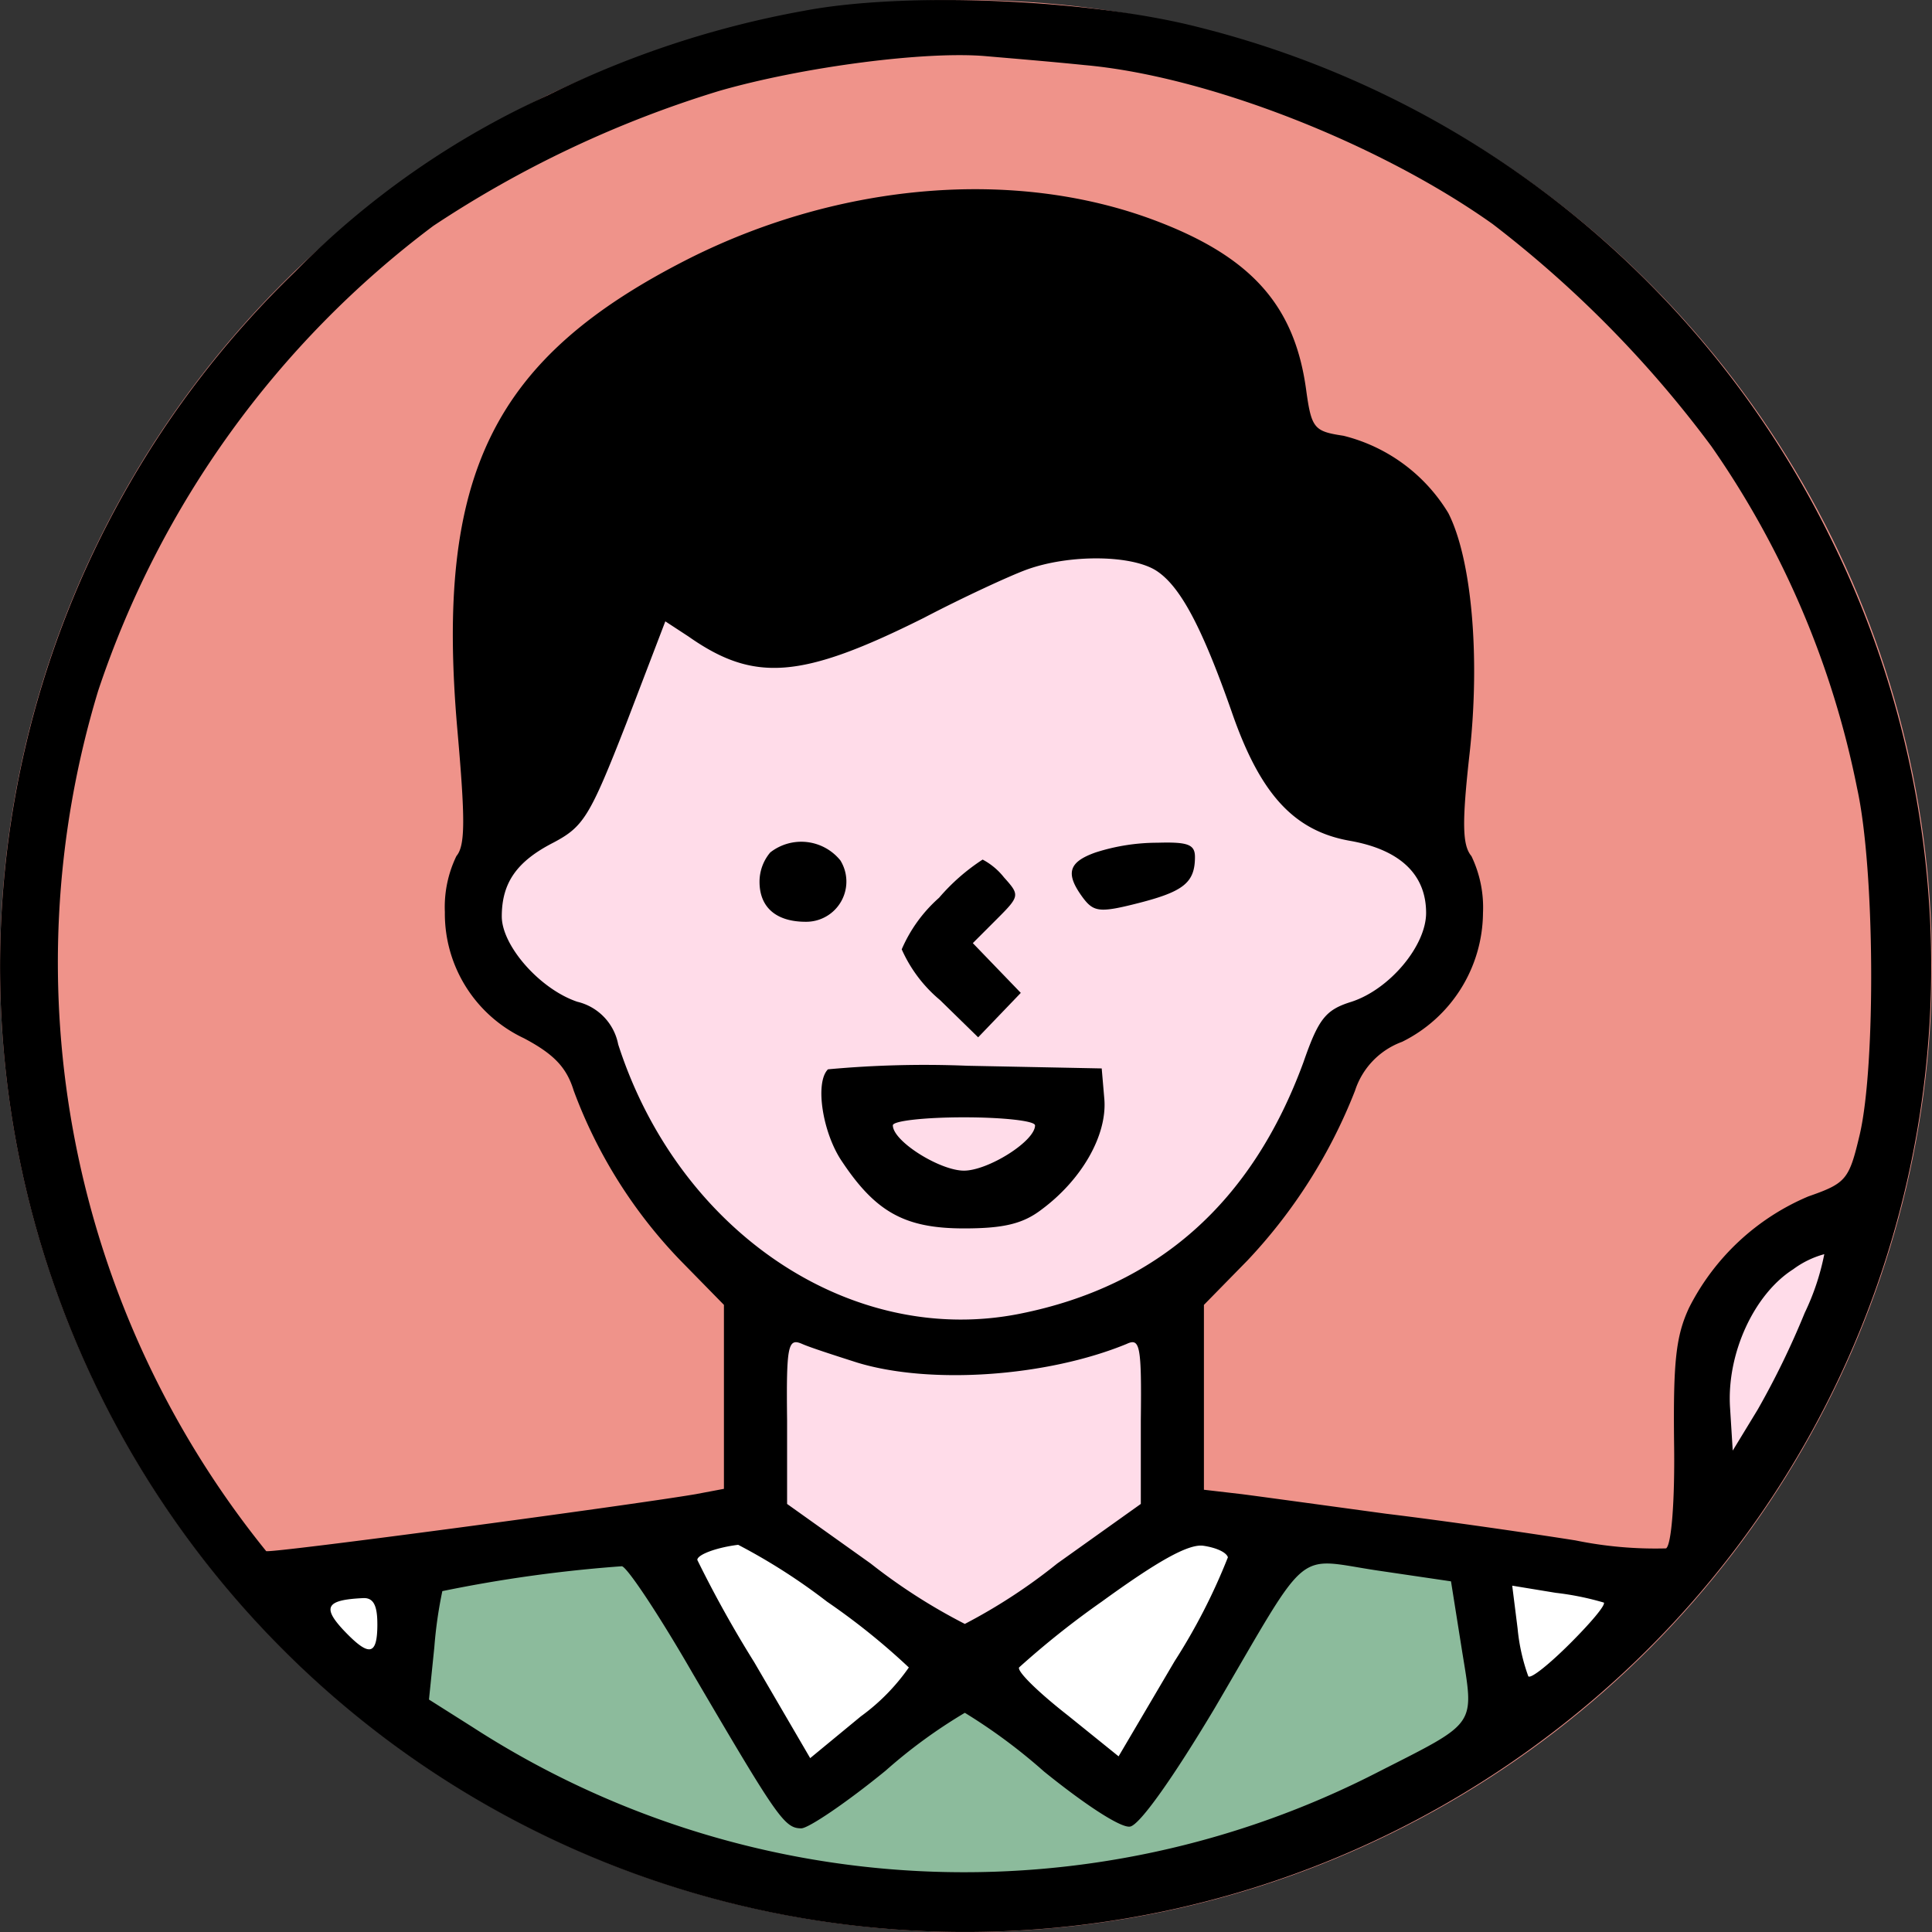 <svg xmlns="http://www.w3.org/2000/svg" width="108" height="108" viewBox="0 0 108 108">
  <rect x="0" y="0" width="108" height="108" fill="#333333" stroke="none"/>
  <g id="story09" transform="translate(-301.354 -5309.596)">
    <circle id="楕円形_1281" data-name="楕円形 1281" cx="54" cy="54" r="54" transform="translate(301.354 5309.596)" fill="#ef938a"/>
    <g id="グループ_13880" data-name="グループ 13880" transform="translate(-7362.991 15041.342)">
      <path id="パス_33688" data-name="パス 33688" d="M7863.055-9593.531l-6.773,3.751s-1.432,4.175-1.623,4.79.718,5.6.718,5.6l3.288-1.734,4.391-6.53Z" transform="translate(-95.747 -69.546)" fill="#ffdce9"/>
      <path id="パス_33687" data-name="パス 33687" d="M7702.022-9554.01l-3.589.86,2.169,3.6h3.094v-3.106Z" transform="translate(-17.152 -89.432)" fill="#fff"/>
      <path id="パス_33686" data-name="パス 33686" d="M7833.293-9556.837l.793,9.22,5.05-3.747,2.1-4.824Z" transform="translate(-85.01 -88.01)" fill="#fff"/>
      <path id="パス_33685" data-name="パス 33685" d="M7722.455-9558.656l-12.389,2.45-.842,6.451,5.965,4.665,19.243,5.914h12.646l12.04-2.8,11.281-6.348v-2.052l-1.177-7.335-8.811-1.392-2.776,1.392-7.436,12.622-9.57-5.287-8.274,5.287Z" transform="translate(-22.582 -86.869)" fill="#8cbb9c" stroke="#707070" stroke-width="1"/>
      <path id="パス_33684" data-name="パス 33684" d="M7756.1-9554.15l-8.455,7.3-4.63-7.3-3.588-6.537h4.463l6.026,3.726,6.184,1.837,7.038-2.9,4.972-3.93,5.388,1.271-1.652,4.731-5.892,9.11-5.812-3.745Z" transform="translate(-37.779 -85.432)" fill="#fff"/>
      <path id="パス_33683" data-name="パス 33683" d="M4617.062-7939.488l-4.146,8.009-5.242,6.215-1.771,4.5,5.073,5.152,1.94,2.038,3.438,6.419,6.283,7.3v11.971l11.9,7.074,11.288-8.726v-11.806l6.441-7.29,2.35-6.985,3.574-1.426,3.154-4.49-1.7-4.925-5.025-1.275-2.35-2.736-2-7.578-2.215-3.522-2.224-1.013h-8.586l-7.446,1.715-3.45,1.37Z" transform="translate(3084.555 -1758.781)" fill="#ffdce9"/>
      <path id="パス_33599" data-name="パス 33599" d="M1636.484-221.111a53.8,53.8,0,0,0-14.309,4.72,47.247,47.247,0,0,0-14.11,9.837,54,54,0,0,0,5.217,82.175,53.957,53.957,0,0,0,64.935-.4,53.869,53.869,0,0,0,15.65-66.873,53.937,53.937,0,0,0-35.424-28.568C1652.383-221.757,1642.2-222.2,1636.484-221.111Zm15.65,3.031c6.856.6,16.495,4.372,22.854,8.893a62.892,62.892,0,0,1,12.222,12.421,50.735,50.735,0,0,1,8.148,19.128c.994,4.521,1.043,15.451.149,19.327-.6,2.534-.745,2.733-2.882,3.478a13.235,13.235,0,0,0-6.657,6.21c-.745,1.59-.894,3.031-.844,7.552.05,3.279-.149,5.714-.447,5.912a22.245,22.245,0,0,1-5.068-.447c-2.534-.4-7.3-1.093-10.582-1.49-3.279-.447-6.906-.944-8.049-1.093l-2.136-.248v-10.334l2.434-2.484a29.446,29.446,0,0,0,6.012-9.489,4.326,4.326,0,0,1,2.633-2.733,8.108,8.108,0,0,0,4.521-7.2,6.629,6.629,0,0,0-.646-3.18c-.5-.6-.546-1.789-.1-5.763.6-5.465.1-10.881-1.192-13.414a9.532,9.532,0,0,0-5.863-4.322c-1.64-.248-1.788-.4-2.087-2.584-.646-4.72-3.08-7.452-8.546-9.489-7.75-2.882-17.438-2.087-25.885,2.136-11.03,5.564-14.259,12.073-13.017,26.332.447,5.068.447,6.508-.05,7.1a6.549,6.549,0,0,0-.646,3.13,7.7,7.7,0,0,0,4.422,7.055c1.689.894,2.385,1.64,2.782,2.931a27.309,27.309,0,0,0,5.962,9.489l2.434,2.484v10.284l-1.59.3c-3.826.646-23.848,3.329-24,3.18a52.32,52.32,0,0,1-9.39-48.093,53.681,53.681,0,0,1,18.73-25.984,61.157,61.157,0,0,1,16-7.552c4.67-1.341,11.526-2.236,14.9-1.938C1647.762-218.478,1650.2-218.279,1652.134-218.081Zm4.124,28.319c1.292.894,2.484,3.13,4.124,7.8,1.59,4.62,3.478,6.707,6.657,7.254,2.782.5,4.223,1.888,4.223,4.024,0,1.838-2.037,4.273-4.173,4.968-1.441.447-1.838.944-2.683,3.378-2.882,7.85-8.148,12.52-15.849,14.06-9.44,1.888-19.078-4.571-22.457-15.054a3.044,3.044,0,0,0-2.285-2.385c-2.087-.7-4.223-3.13-4.223-4.77,0-1.888.845-3.08,2.882-4.124,1.689-.894,2.037-1.441,4.074-6.657l2.186-5.714,1.292.845c3.676,2.583,6.31,2.385,13.166-1.043,2.186-1.143,4.769-2.335,5.713-2.683C1651.339-190.755,1654.916-190.705,1656.258-189.761Zm36.169,41.435a46.044,46.044,0,0,1-2.633,5.415l-1.391,2.285-.149-2.385c-.2-3.031,1.341-6.359,3.528-7.75a5.19,5.19,0,0,1,1.739-.845A13.593,13.593,0,0,1,1692.427-148.326Zm-52.962,2.782c4.074,1.242,10.582.795,15.054-1.043.745-.348.845.05.795,4.273v4.67l-4.67,3.329a31.271,31.271,0,0,1-5.167,3.378,32.265,32.265,0,0,1-5.266-3.378l-4.67-3.329v-4.67c-.05-4.223.05-4.621.845-4.273C1636.832-146.388,1638.223-145.941,1639.465-145.544Zm-1.689,13.365a38.094,38.094,0,0,1,4.571,3.677,11.527,11.527,0,0,1-2.683,2.733l-2.832,2.335-3.13-5.366a64.536,64.536,0,0,1-3.18-5.714c0-.3,1.093-.7,2.285-.845A33.521,33.521,0,0,1,1637.776-132.179Zm22.407-2.484a33.578,33.578,0,0,1-2.981,5.813l-3.13,5.316-2.832-2.285c-1.59-1.242-2.832-2.434-2.733-2.683a48.319,48.319,0,0,1,4.62-3.677c3.08-2.236,4.819-3.229,5.664-3.13C1659.487-135.21,1660.083-134.961,1660.183-134.663Zm-29.909,6.508c4.72,8.049,5.117,8.645,6.061,8.645.4,0,2.534-1.441,4.72-3.229a28.942,28.942,0,0,1,4.422-3.229,31.263,31.263,0,0,1,4.422,3.279c2.335,1.888,4.322,3.18,4.819,3.08.546-.1,2.434-2.782,4.72-6.608,5.416-9.241,4.422-8.4,9.142-7.7l4.074.6.6,3.776c.7,4.372.944,4.024-4.72,6.906a50.6,50.6,0,0,1-50.577-2.534l-2.435-1.54.3-2.931a24.212,24.212,0,0,1,.447-3.13,77.56,77.56,0,0,1,10.036-1.391C1626.6-134.117,1628.386-131.434,1630.274-128.155Zm50.925-3.975c.1.149-.745,1.143-1.888,2.285s-2.186,1.987-2.335,1.838a10.809,10.809,0,0,1-.6-2.683l-.3-2.385,2.434.4A15.921,15.921,0,0,1,1681.2-132.129Zm-68.562,1.192c0,1.789-.447,1.888-1.938.3-1.143-1.242-.894-1.64,1.093-1.739C1612.388-132.428,1612.636-132.03,1612.636-130.937Z" transform="translate(6072.803 -9510.031)"/>
      <path id="パス_33600" data-name="パス 33600" d="M1677.6-126.409a2.536,2.536,0,0,0-.6,1.64c0,1.441.944,2.236,2.583,2.236a2.248,2.248,0,0,0,1.938-3.428A2.811,2.811,0,0,0,1677.6-126.409Z" transform="translate(6029.803 -9557.685)"/>
      <path id="パス_33601" data-name="パス 33601" d="M1713.459-126.362c-1.54.547-1.689,1.192-.7,2.534.6.795.944.845,3.08.3,2.534-.646,3.18-1.143,3.18-2.584,0-.7-.4-.845-2.087-.795A11.341,11.341,0,0,0,1713.459-126.362Z" transform="translate(6012.125 -9557.73)"/>
      <path id="パス_33602" data-name="パス 33602" d="M1695.087-122.864a8.123,8.123,0,0,0-2.087,2.882,7.806,7.806,0,0,0,2.136,2.832l2.136,2.087,1.192-1.242,1.192-1.242-1.341-1.391-1.341-1.391,1.341-1.341c1.292-1.292,1.292-1.341.4-2.335a3.752,3.752,0,0,0-1.192-.994A11.313,11.313,0,0,0,1695.087-122.864Z" transform="translate(6021.752 -9558.696)"/>
      <path id="パス_33603" data-name="パス 33603" d="M1684.327-101.614c-.745.745-.3,3.577.795,5.167,1.888,2.832,3.528,3.726,6.807,3.726,2.186,0,3.279-.248,4.322-1.043,2.285-1.689,3.676-4.173,3.527-6.161l-.149-1.739-7.5-.149A58.881,58.881,0,0,0,1684.327-101.614Zm11.576,3.13c0,.894-2.633,2.534-3.974,2.534s-3.975-1.64-3.975-2.534c0-.248,1.789-.447,3.975-.447S1695.9-98.733,1695.9-98.484Z" transform="translate(6026.302 -9570.356)"/>
    </g>
  </g>
</svg>
